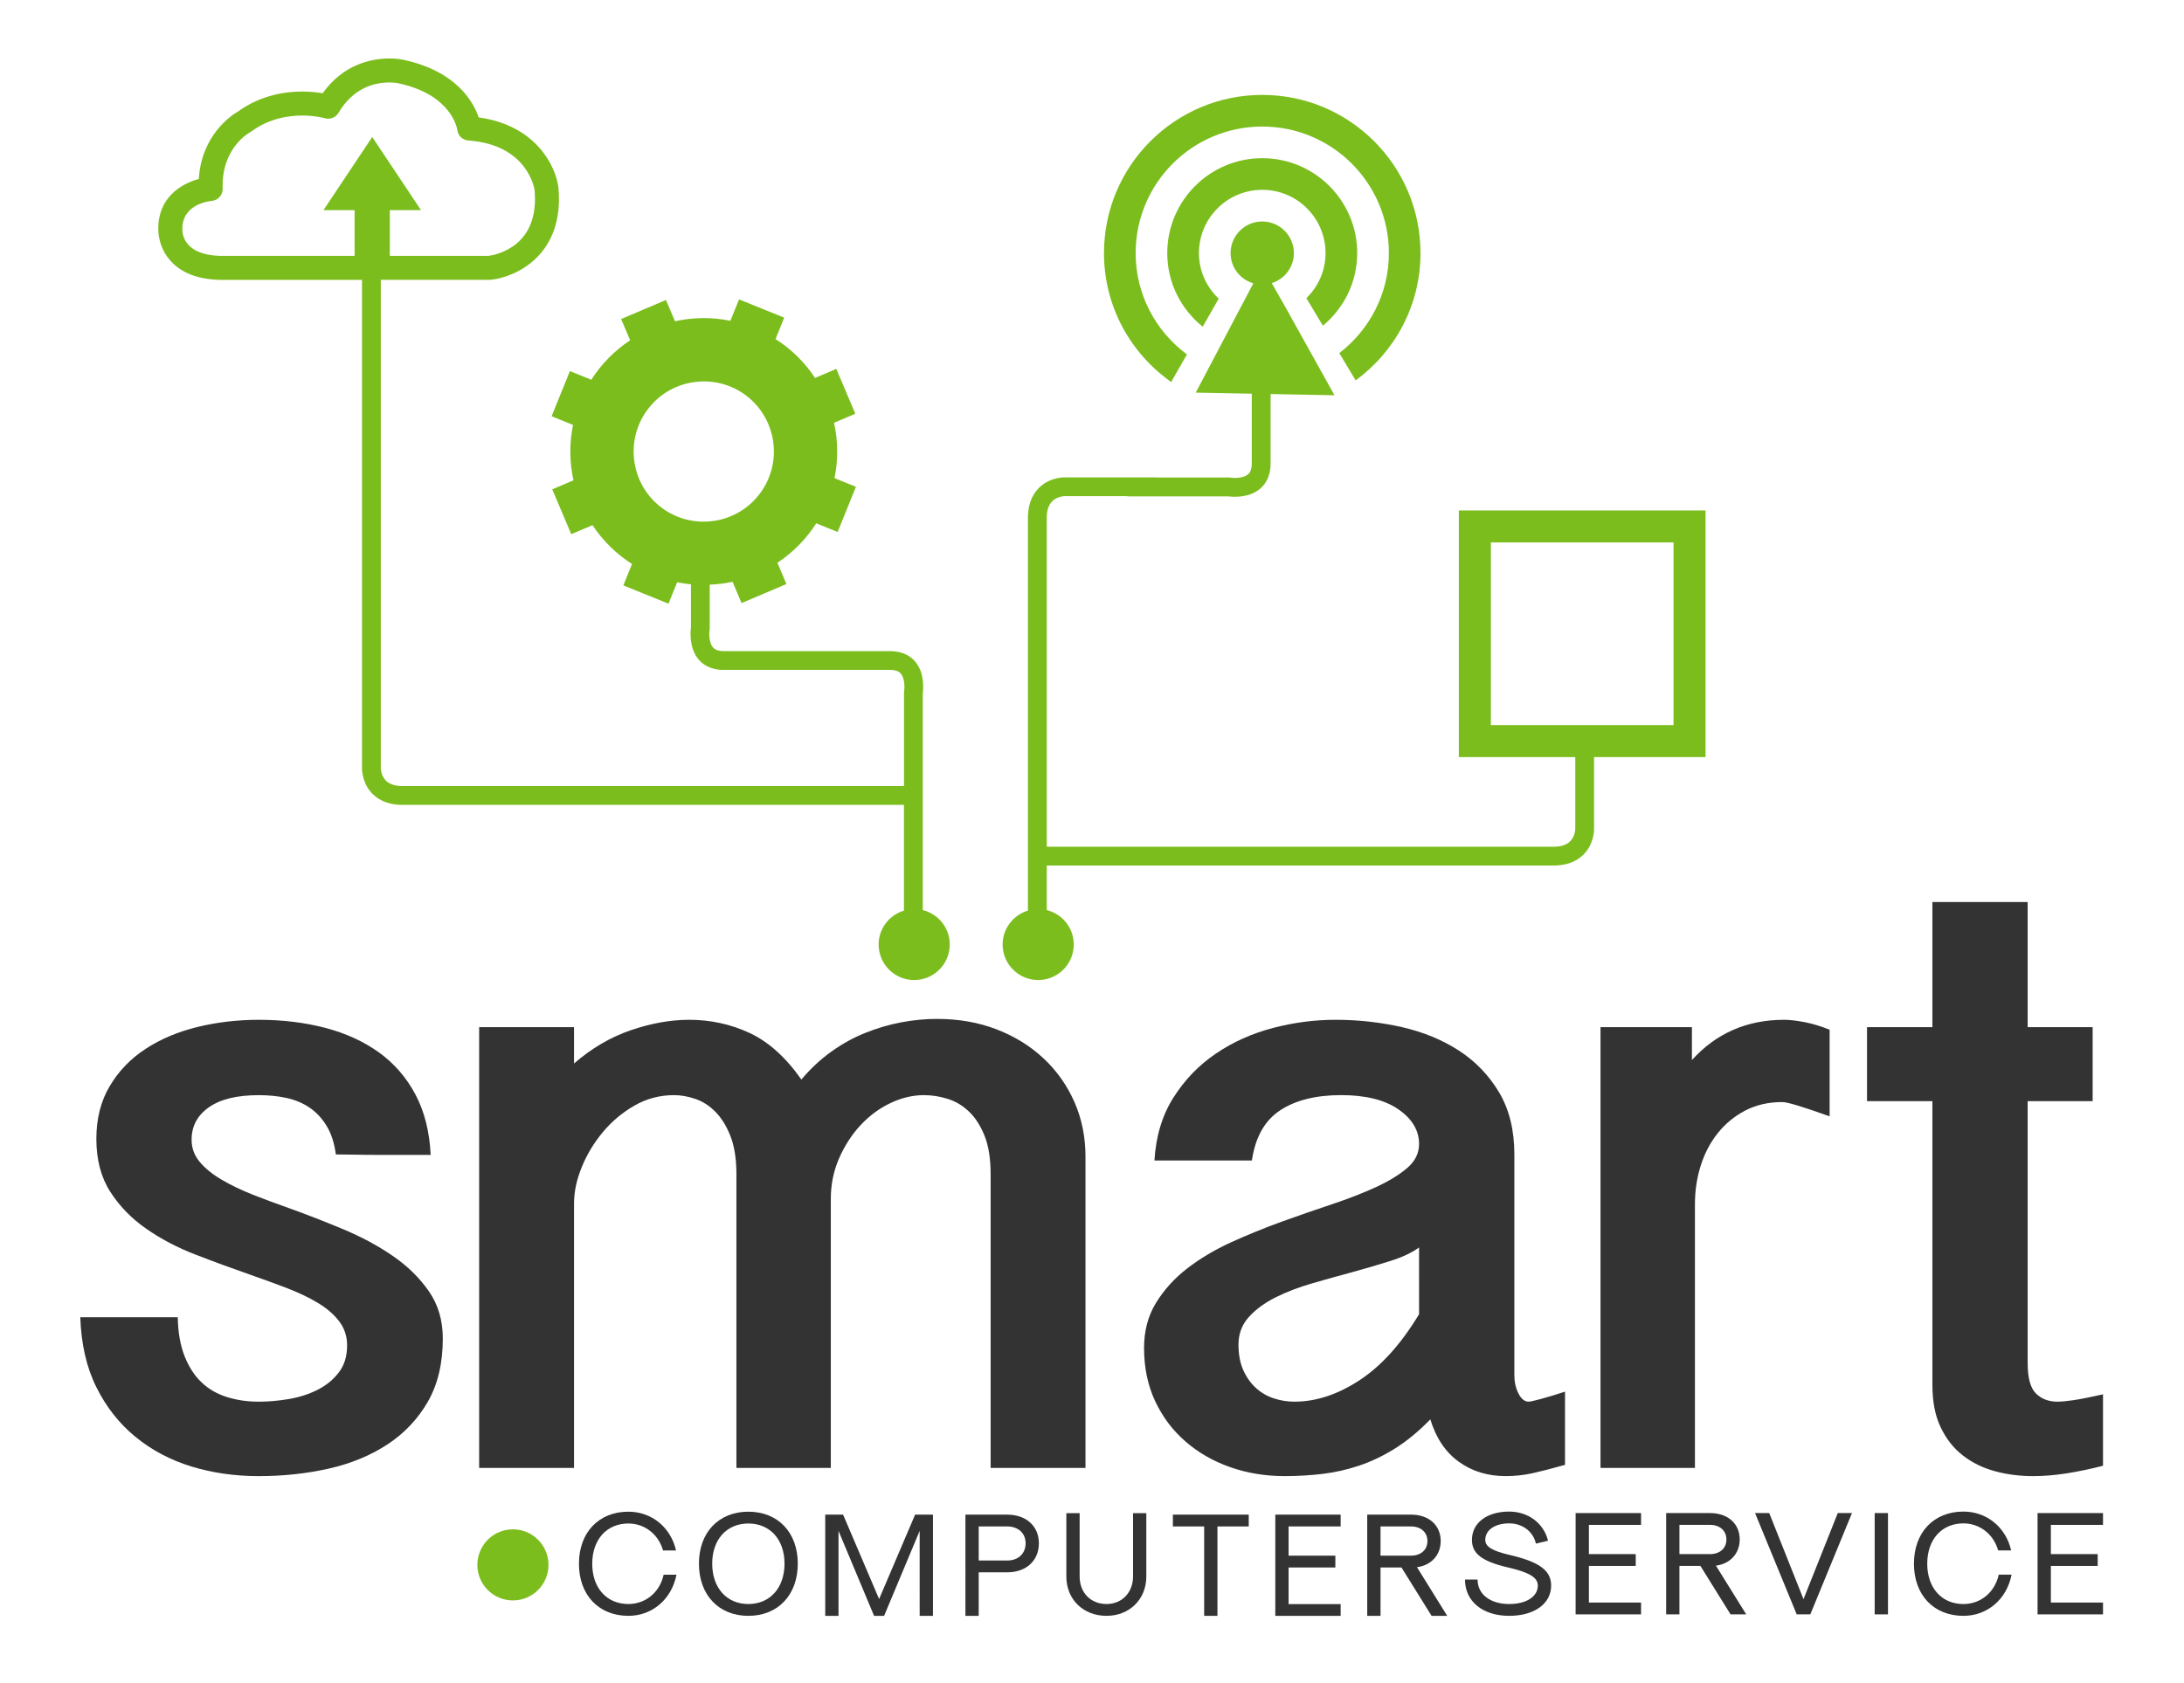 <?xml version="1.0" encoding="utf-8"?>
<!-- Generator: Adobe Illustrator 16.0.0, SVG Export Plug-In . SVG Version: 6.00 Build 0)  -->
<!DOCTYPE svg PUBLIC "-//W3C//DTD SVG 1.1//EN" "http://www.w3.org/Graphics/SVG/1.1/DTD/svg11.dtd">
<svg version="1.1" id="Layer_1" xmlns="http://www.w3.org/2000/svg" xmlns:xlink="http://www.w3.org/1999/xlink" x="0px" y="0px"
	 width="445px" height="343px" viewBox="0 0 445 343" enable-background="new 0 0 445 343" xml:space="preserve">
<path fill="#333333" d="M117.964,318.702c0-6.37,4.029-10.61,10.073-10.61c4.719,0,8.625,3.153,9.709,7.904H135.1
	c-0.93-3.307-3.756-5.497-7.061-5.497c-4.424,0-7.368,3.275-7.368,8.203c0,4.93,2.944,8.209,7.368,8.209
	c3.518,0,6.402-2.406,7.184-5.981h2.617c-0.996,5.019-4.934,8.387-9.801,8.387C121.993,329.318,117.964,325.076,117.964,318.702z"/>
<path fill="#333333" d="M142.411,318.676c0-6.343,4.024-10.584,10.068-10.584c6.044,0,10.074,4.24,10.074,10.584
	c0,6.376-4.03,10.643-10.074,10.643C146.435,329.318,142.411,325.052,142.411,318.676z M159.849,318.676
	c0-4.901-2.949-8.177-7.37-8.177c-4.42,0-7.364,3.275-7.364,8.177c0,4.929,2.944,8.235,7.364,8.235
	C156.9,326.911,159.849,323.604,159.849,318.676z"/>
<path fill="#333333" d="M168.146,308.692h3.639l7.336,17.201l7.336-17.201h3.637v20.626h-2.708V312l-7.246,17.318h-2.044L170.85,312
	v17.318h-2.704V308.692L168.146,308.692z"/>
<path fill="#333333" d="M196.71,308.692h8.507c3.881,0,6.459,2.349,6.459,5.838c0,3.547-2.579,5.919-6.459,5.919h-5.802v8.869
	h-2.705V308.692z M205.218,318.045c2.255,0,3.756-1.409,3.756-3.517c0-2.046-1.501-3.431-3.756-3.431h-5.802v6.947H205.218z"/>
<path fill="#333333" d="M217.274,321.291v-12.898h2.707v12.898c0,3.336,2.286,5.62,5.471,5.62c3.217,0,5.412-2.406,5.412-5.62
	v-12.898h2.704v12.898c0,4.657-3.427,8.027-8.116,8.027C220.73,329.318,217.274,325.983,217.274,321.291z"/>
<path fill="#333333" d="M245.354,311.098h-6.373v-2.406h15.455v2.406h-6.377v18.221h-2.705V311.098L245.354,311.098z"/>
<path fill="#333333" d="M259.85,308.692h13.314v2.407h-10.609v5.955h9.53v2.407h-9.53v7.46h10.609v2.4H259.85V308.692z"/>
<path fill="#333333" d="M278.579,308.692h8.933c3.635,0,6.039,2.168,6.039,5.384c0,2.83-1.924,4.962-4.839,5.322l6.163,9.92h-3.188
	l-6.13-9.858h-4.268v9.858h-2.711L278.579,308.692L278.579,308.692z M287.512,317.052c2.01,0,3.335-1.199,3.335-2.976
	c0-1.778-1.325-2.979-3.335-2.979h-6.223v5.954H287.512z"/>
<path fill="#333333" d="M36.221,268.461c0.054,3.117,0.527,5.78,1.407,7.985c0.886,2.207,2.047,3.988,3.492,5.337
	c1.439,1.359,3.16,2.339,5.163,2.957c2.001,0.622,4.149,0.931,6.44,0.931c1.939,0,3.976-0.176,6.087-0.531
	c2.118-0.355,4.056-0.967,5.823-1.854c1.763-0.877,3.224-2.057,4.368-3.528c1.149-1.472,1.723-3.318,1.723-5.557
	c0-1.885-0.549-3.531-1.639-4.944c-1.081-1.415-2.543-2.657-4.368-3.751c-1.816-1.092-3.921-2.082-6.304-3.006
	c-2.379-0.905-4.838-1.799-7.37-2.687c-3.705-1.294-7.428-2.657-11.164-4.106c-3.737-1.434-7.103-3.206-10.099-5.296
	c-3.003-2.087-5.447-4.604-7.323-7.54c-1.887-2.947-2.824-6.523-2.824-10.767c0-4.115,0.909-7.705,2.735-10.766
	c1.819-3.064,4.257-5.589,7.325-7.588c3.051-1.998,6.582-3.479,10.585-4.459c4.001-0.969,8.152-1.45,12.445-1.45
	c4.822,0,9.318,0.541,13.5,1.631c4.177,1.091,7.821,2.75,10.941,4.98c3.118,2.241,5.605,5.094,7.457,8.562
	c1.857,3.471,2.895,7.594,3.131,12.357c-2.356,0-4.401,0-6.173,0c-1.77,0-3.373,0-4.817,0c-1.436,0-2.817-0.012-4.148-0.044
	c-1.322-0.027-2.718-0.045-4.182-0.045c-0.301-2.296-0.917-4.219-1.86-5.779c-0.936-1.56-2.099-2.811-3.487-3.758
	c-1.382-0.935-2.952-1.596-4.721-1.981c-1.765-0.379-3.645-0.566-5.643-0.566c-4.415,0-7.799,0.816-10.152,2.468
	c-2.352,1.649-3.527,3.85-3.527,6.619c0,1.706,0.559,3.217,1.672,4.539c1.118,1.325,2.613,2.536,4.464,3.614
	c1.852,1.091,3.966,2.106,6.351,3.054c2.381,0.936,4.836,1.851,7.367,2.738c3.589,1.287,7.254,2.719,10.985,4.273
	c3.739,1.559,7.104,3.365,10.105,5.43c3.003,2.053,5.458,4.45,7.37,7.191c1.911,2.733,2.869,5.954,2.869,9.66
	c0,5.06-1.018,9.35-3.043,12.886c-2.038,3.528-4.768,6.426-8.211,8.692c-3.436,2.259-7.422,3.915-11.958,4.944
	c-4.529,1.021-9.296,1.537-14.292,1.537c-4.881,0-9.476-0.66-13.768-1.978c-4.293-1.325-8.087-3.345-11.382-6.05
	c-3.297-2.704-5.938-6.071-7.939-10.107c-2.004-4.03-3.087-8.775-3.272-14.249L36.221,268.461L36.221,268.461z"/>
<path fill="#333333" d="M97.63,209.336h19.33v7.412c3.584-3.118,7.456-5.376,11.599-6.793c4.149-1.413,8.1-2.115,11.866-2.115
	c4.355,0,8.46,0.893,12.313,2.688c3.854,1.8,7.366,4.955,10.545,9.488c1.823-2.178,3.838-4.059,6.048-5.649
	c2.205-1.584,4.512-2.87,6.927-3.837c2.407-0.974,4.846-1.693,7.322-2.164c2.468-0.47,4.909-0.708,7.32-0.708
	c4.415,0,8.46,0.708,12.134,2.12c3.677,1.414,6.867,3.384,9.576,5.908c2.707,2.527,4.803,5.508,6.314,8.919
	c1.491,3.408,2.248,7.115,2.248,11.112v63.45h-19.327V239.34c0-3.18-0.41-5.798-1.233-7.853c-0.828-2.062-1.886-3.705-3.181-4.943
	c-1.297-1.237-2.748-2.097-4.37-2.602c-1.618-0.5-3.22-0.747-4.806-0.747c-2.238,0-4.491,0.523-6.747,1.582
	c-2.268,1.064-4.292,2.546-6.095,4.459c-1.792,1.915-3.261,4.161-4.408,6.751c-1.148,2.591-1.723,5.38-1.723,8.385v54.796h-19.233
	V239.34c0-3.18-0.419-5.798-1.239-7.853c-0.819-2.062-1.851-3.705-3.089-4.943c-1.233-1.237-2.601-2.097-4.1-2.602
	c-1.499-0.5-2.927-0.747-4.275-0.747c-2.885,0-5.566,0.699-8.035,2.109c-2.474,1.417-4.621,3.216-6.439,5.382
	c-1.825,2.179-3.27,4.563-4.324,7.149c-1.061,2.592-1.585,5.063-1.585,7.418v53.914H97.63V209.336z"/>
<path fill="#333333" d="M235.225,236.515c0.291-4.942,1.584-9.223,3.881-12.841c2.293-3.618,5.175-6.601,8.646-8.952
	c3.47-2.357,7.343-4.089,11.61-5.214c4.258-1.117,8.508-1.668,12.742-1.668c4.65,0,9.162,0.502,13.556,1.496
	c4.372,1.005,8.254,2.603,11.638,4.807c3.384,2.206,6.108,5.054,8.168,8.522c2.058,3.469,3.089,7.673,3.089,12.615v45.005
	c0,1.346,0.272,2.588,0.832,3.704c0.563,1.12,1.254,1.679,2.075,1.679c0.294,0,1.106-0.176,2.431-0.53
	c1.322-0.357,2.986-0.856,4.985-1.508v14.916c-2.71,0.768-4.944,1.336-6.706,1.726c-1.769,0.381-3.564,0.568-5.383,0.568
	c-3.655,0-6.832-0.968-9.53-2.912c-2.712-1.938-4.647-4.817-5.826-8.646c-2.411,2.473-4.819,4.454-7.236,5.957
	c-2.412,1.501-4.851,2.667-7.321,3.487c-2.472,0.822-4.953,1.372-7.456,1.672c-2.498,0.294-5.05,0.443-7.635,0.443
	c-4,0-7.733-0.616-11.205-1.853c-3.476-1.231-6.5-2.986-9.088-5.252c-2.594-2.258-4.632-4.995-6.143-8.206
	c-1.492-3.202-2.243-6.807-2.243-10.805c0-3.475,0.806-6.533,2.429-9.184c1.62-2.641,3.73-4.983,6.35-7.016
	c2.615-2.024,5.605-3.804,8.958-5.337c3.354-1.527,6.782-2.921,10.28-4.193c3.5-1.26,6.93-2.453,10.283-3.567
	c3.353-1.12,6.333-2.282,8.955-3.487c2.615-1.212,4.737-2.502,6.351-3.887c1.616-1.373,2.429-3.016,2.429-4.896
	c0-2.764-1.399-5.118-4.195-7.058c-2.796-1.94-6.689-2.908-11.686-2.908c-5.126,0-9.259,1.03-12.397,3.085
	c-3.154,2.059-5.083,5.473-5.783,10.234L235.225,236.515L235.225,236.515z M289.139,254.249c-1.475,1.064-3.414,1.977-5.822,2.735
	c-2.418,0.77-4.974,1.52-7.673,2.256c-2.718,0.734-5.444,1.495-8.21,2.293c-2.769,0.795-5.265,1.752-7.505,2.866
	c-2.235,1.119-4.059,2.458-5.471,4.013c-1.406,1.561-2.112,3.432-2.112,5.607c0,2.063,0.334,3.824,1.011,5.298
	c0.675,1.472,1.545,2.673,2.605,3.615c1.061,0.946,2.26,1.636,3.617,2.074c1.354,0.443,2.737,0.664,4.15,0.664
	c4.404,0,8.838-1.456,13.282-4.372c4.441-2.912,8.48-7.393,12.128-13.458L289.139,254.249L289.139,254.249z"/>
<path fill="#333333" d="M326.112,209.336h18.623v6.71c4.943-5.467,11.21-8.205,18.791-8.205c1.112,0,2.516,0.16,4.192,0.481
	c1.677,0.328,3.368,0.845,5.075,1.544v17.65c-5.417-1.944-8.62-2.91-9.615-2.91c-2.827,0-5.345,0.573-7.556,1.716
	c-2.199,1.15-4.071,2.682-5.594,4.589c-1.54,1.914-2.7,4.121-3.49,6.62c-0.789,2.501-1.188,5.136-1.188,7.899v53.737h-19.238
	V209.336L326.112,209.336z"/>
<path fill="#333333" d="M413.145,183.837v25.499h13.243v15.091h-13.243v53.391c0,2.993,0.56,5.057,1.677,6.173
	c1.121,1.12,2.59,1.68,4.413,1.68c0.771,0,1.855-0.105,3.269-0.31c1.405-0.208,3.407-0.603,5.995-1.189v14.557
	c-2.464,0.639-4.928,1.154-7.369,1.545c-2.444,0.38-4.712,0.568-6.835,0.568c-2.765,0-5.382-0.332-7.853-1.012
	c-2.472-0.673-4.652-1.749-6.534-3.225c-1.881-1.469-3.381-3.377-4.496-5.733c-1.124-2.348-1.677-5.23-1.677-8.647v-57.799h-13.322
	v-15.09h13.322v-25.498H413.145L413.145,183.837z"/>
<path fill="#7CBD1E" d="M111.757,318.931c0,3.996-3.23,7.243-7.26,7.243c-3.998,0-7.236-3.247-7.236-7.243
	c0-3.984,3.238-7.247,7.236-7.247C108.527,311.684,111.757,314.946,111.757,318.931z"/>
<path fill="#7CBD1E" d="M347.514,104.029h-50.272v50.27h23.727v14.661c0,0.017-0.023,1.528-1.081,2.543
	c-0.793,0.765-2.043,1.122-3.72,1.063h-0.032h-102.85v-66.614l-0.002-0.03c-0.057-1.674,0.301-2.922,1.063-3.721
	c1.013-1.057,2.528-1.079,2.542-1.079h12.8v0.036h20.538c0.869,0.119,4.171,0.417,6.5-1.531c0.971-0.809,2.139-2.346,2.161-5.044
	l0.005-14.278l0.744,0.018l12.273,0.233l-9.639-17.319l0.002-0.001l-3.145-5.529c2.605-0.83,4.507-3.238,4.507-6.118
	c0-3.563-2.884-6.451-6.449-6.451c-3.562,0-6.45,2.888-6.45,6.451c0,2.924,1.959,5.369,4.635,6.153l-2.209,4.197l-0.032,0.057
	l-9.491,18.023l11.101,0.211l0.312,0.008v14.325c-0.01,1.47-0.584,1.959-0.774,2.118c-1.015,0.853-2.987,0.769-3.584,0.667
	l-0.16-0.023h-14.756V97.29h-18.866c-0.011,0-0.019,0-0.026,0c-0.49,0-3.188,0.094-5.253,2.197
	c-1.536,1.567-2.275,3.765-2.188,6.527v79.572c-2.975,0.9-5.157,3.646-5.157,6.904c0,3.997,3.242,7.244,7.24,7.244
	c4.025,0,7.257-3.247,7.257-7.244c0-3.382-2.336-6.225-5.501-7.011V176.4h102.79c2.769,0.087,4.958-0.648,6.526-2.186
	c2.102-2.066,2.198-4.765,2.198-5.248c0-0.011,0-0.022,0-0.027V154.3h22.713v-50.271H347.514z M340.987,147.772H303.77v-37.219
	h37.218V147.772z"/>
<path fill="#7CBD1E" d="M269.542,66.377c4.259-3.536,6.997-8.819,6.997-14.788c0-10.681-8.662-19.35-19.351-19.35
	c-10.686,0-19.354,8.668-19.354,19.35c0,6.077,2.832,11.459,7.223,14.995l3.259-5.72c-2.466-2.336-4.025-5.611-4.025-9.275
	c0-7.127,5.774-12.902,12.897-12.902c7.129,0,12.897,5.775,12.897,12.902c0,3.613-1.509,6.845-3.905,9.175L269.542,66.377z"/>
<path fill="#7CBD1E" d="M238.635,77.857l3.207-5.625c-6.32-4.697-10.447-12.161-10.447-20.643c0-14.244,11.544-25.798,25.793-25.798
	c14.247,0,25.803,11.555,25.803,25.798c0,8.316-3.983,15.668-10.103,20.373l3.334,5.564c7.991-5.854,13.211-15.264,13.211-25.936
	c0-17.809-14.432-32.248-32.245-32.248c-17.805,0-32.246,14.439-32.246,32.248C224.942,62.468,230.367,72.031,238.635,77.857z"/>
<path fill="#7CBD1E" d="M188.021,185.479v-44.121c0.119-0.868,0.42-4.171-1.53-6.5c-0.81-0.974-2.348-2.135-5.05-2.159h-7.708l0,0
	H147.37c-1.473-0.013-1.959-0.588-2.121-0.779c-0.853-1.016-0.763-2.981-0.667-3.583l0.028-0.159v-9.022
	c1.548-0.067,3.099-0.235,4.643-0.583h0.009l1.829,4.331c0.007,0.004,0.007,0.004,0.007,0.004l4.569-1.937l4.564-1.935
	c0.003,0,0.003-0.007,0.003-0.007l-1.836-4.331l0,0c3.236-2.138,5.906-4.897,7.915-8.043l4.362,1.76c0,0,0,0,0-0.003l3.727-9.197
	v-0.006l-4.361-1.758c0,0,0,0-0.003-0.006c0.746-3.659,0.744-7.499-0.095-11.284l0,0l4.329-1.834V84.32l-3.869-9.132
	c0,0-0.001-0.007-0.001-0.003l-4.333,1.834c-2.139-3.239-4.894-5.909-8.047-7.915v-0.006l1.759-4.358c0.006-0.001,0-0.001,0-0.001
	l-9.193-3.721h-0.004l-1.766,4.361h-0.002c-3.657-0.75-7.497-0.75-11.283,0.097l-0.003-0.005l-1.836-4.331h-0.004l-4.564,1.938
	l-4.568,1.937l-0.005,0.006l1.842,4.323c0,0.005-0.002,0.005-0.002,0.005c-3.239,2.14-5.903,4.897-7.913,8.047h-0.003l-4.362-1.765
	v0.007l-3.724,9.198c0,0,0,0,0.006,0l4.36,1.765c0,0.002,0,0.002,0,0.002c-0.753,3.663-0.745,7.501,0.092,11.28v0.008l-4.326,1.839
	h-0.002l3.873,9.134h0.005l4.327-1.832l0,0c2.139,3.231,4.893,5.905,8.048,7.911c0,0.003,0,0.003,0,0.008l-1.765,4.354v0.004
	l9.197,3.722l0.007-0.006l1.758-4.355h0.008c0.924,0.187,1.862,0.326,2.803,0.417v8.781c-0.002,0.043-0.608,3.949,1.529,6.5
	c0.813,0.971,2.345,2.141,5.048,2.162h28.631v-0.004h5.446c1.465,0.013,1.956,0.594,2.118,0.779
	c0.853,1.016,0.766,2.987,0.669,3.585l-0.027,0.159v19.155H82.423h-0.031c-1.672,0.054-2.924-0.304-3.719-1.063
	c-1.056-1.017-1.078-2.531-1.078-2.548V57.036h22.121c0.086,0,0.171-0.001,0.255-0.009c5.329-0.559,15.075-5.203,13.812-18.811
	c-0.538-4.383-4.631-12.712-16.237-14.283c-1.113-3.235-4.627-9.486-15.432-11.764c-0.12-0.024-1.184-0.25-2.775-0.25
	c-3.298,0-9.232,0.96-13.599,7.086c-1.053-0.179-2.498-0.348-4.178-0.348c-3.418,0-8.466,0.717-13.129,4.11
	c-1.208,0.7-7.365,4.696-7.928,13.707c-3.682,0.997-8.313,3.884-8.244,10.137c-0.017,0.377-0.089,3.77,2.591,6.667
	c2.174,2.352,5.437,3.615,9.779,3.76h29.129v99.538c0,0.005,0,0.018,0,0.027c0,0.488,0.097,3.182,2.198,5.248
	c1.564,1.541,3.763,2.275,6.527,2.188h101.7v21.549c-2.979,0.9-5.159,3.645-5.159,6.904c0,3.997,3.236,7.245,7.232,7.245
	c4.026,0,7.261-3.248,7.261-7.245C193.521,189.108,191.184,186.271,188.021,185.479z M129.292,94.31
	c-0.608-3.766,0.281-7.545,2.514-10.643c2.232-3.096,5.534-5.137,9.303-5.745c0.76-0.124,1.537-0.189,2.304-0.189
	c7.03,0,12.955,5.053,14.085,12.008c0.607,3.768-0.284,7.547-2.518,10.641c-2.233,3.096-5.536,5.133-9.302,5.745
	c-0.763,0.126-1.54,0.188-2.306,0.188C136.341,106.313,130.418,101.268,129.292,94.31z M72.252,52.141l-27.537,0.003
	c-7.272-0.246-7.577-4.496-7.559-5.447c-0.055-5.042,5.364-5.693,5.966-5.747c1.304-0.107,2.294-1.219,2.25-2.525
	C45.083,30.26,50.678,27.11,50.9,26.991c0.108-0.061,0.217-0.126,0.314-0.197c3.63-2.68,7.63-3.247,10.348-3.247
	c2.699,0,4.603,0.541,4.614,0.548c1.07,0.317,2.228-0.138,2.801-1.103c3.024-5.111,7.303-6.182,10.362-6.182
	c1.045,0,1.72,0.14,1.737,0.141c10.964,2.311,12.06,9.253,12.097,9.523c0.137,1.167,1.088,2.074,2.261,2.159
	c12.074,0.861,13.441,9.81,13.484,10.102c1.063,11.498-7.836,13.204-9.355,13.404H79.43v-9.309h6.354l-9.939-14.91l-9.938,14.91
	h6.345L72.252,52.141L72.252,52.141z"/>
<path fill="#333333" d="M298.497,321.917h2.562c0,3.01,2.59,4.994,6.439,4.994c3.494,0,5.839-1.507,5.839-3.762
	c0-1.655-1.717-2.677-6.112-3.702c-5.265-1.232-7.312-2.799-7.312-5.6c0-3.463,3.036-5.778,7.585-5.778
	c3.884,0,7.045,2.378,7.922,5.931l-2.472,0.604c-0.541-2.473-2.739-4.13-5.449-4.13c-2.917,0-4.87,1.358-4.87,3.374
	c0,1.386,1.441,2.26,5.144,3.103c5.958,1.413,8.276,3.159,8.276,6.199c0,3.704-3.43,6.169-8.548,6.169
	C302.111,329.318,298.497,326.37,298.497,321.917z"/>
<path fill="#333333" d="M321.038,308.371h13.334v2.41h-10.628v5.957h9.544v2.408h-9.544v7.464h10.628v2.41h-13.334V308.371z"/>
<path fill="#333333" d="M339.486,308.371h8.938c3.643,0,6.049,2.167,6.049,5.385c0,2.83-1.929,4.967-4.847,5.332l6.174,9.931h-3.193
	l-6.14-9.876h-4.276v9.876h-2.705V308.371z M348.425,316.738c2.017,0,3.34-1.204,3.34-2.982c0-1.774-1.324-2.977-3.34-2.977h-6.233
	v5.959H348.425z"/>
<path fill="#333333" d="M357.598,308.371h2.891l6.982,17.548l6.985-17.548h2.892l-8.489,20.649h-2.77L357.598,308.371z"/>
<path fill="#333333" d="M381.975,308.371h2.708v20.649h-2.708V308.371z"/>
<path fill="#333333" d="M389.976,318.694c0-6.383,4.033-10.625,10.085-10.625c4.723,0,8.636,3.163,9.721,7.917h-2.647
	c-0.933-3.311-3.764-5.511-7.073-5.511c-4.426,0-7.379,3.282-7.379,8.221c0,4.936,2.952,8.218,7.379,8.218
	c3.521,0,6.407-2.409,7.19-5.991h2.619c-0.992,5.027-4.937,8.396-9.811,8.396C394.01,329.318,389.976,325.076,389.976,318.694z"/>
<path fill="#333333" d="M415.163,308.371h13.335v2.41h-10.624v5.957h9.543v2.408h-9.543v7.464h10.624v2.41h-13.335V308.371z"/>
</svg>
